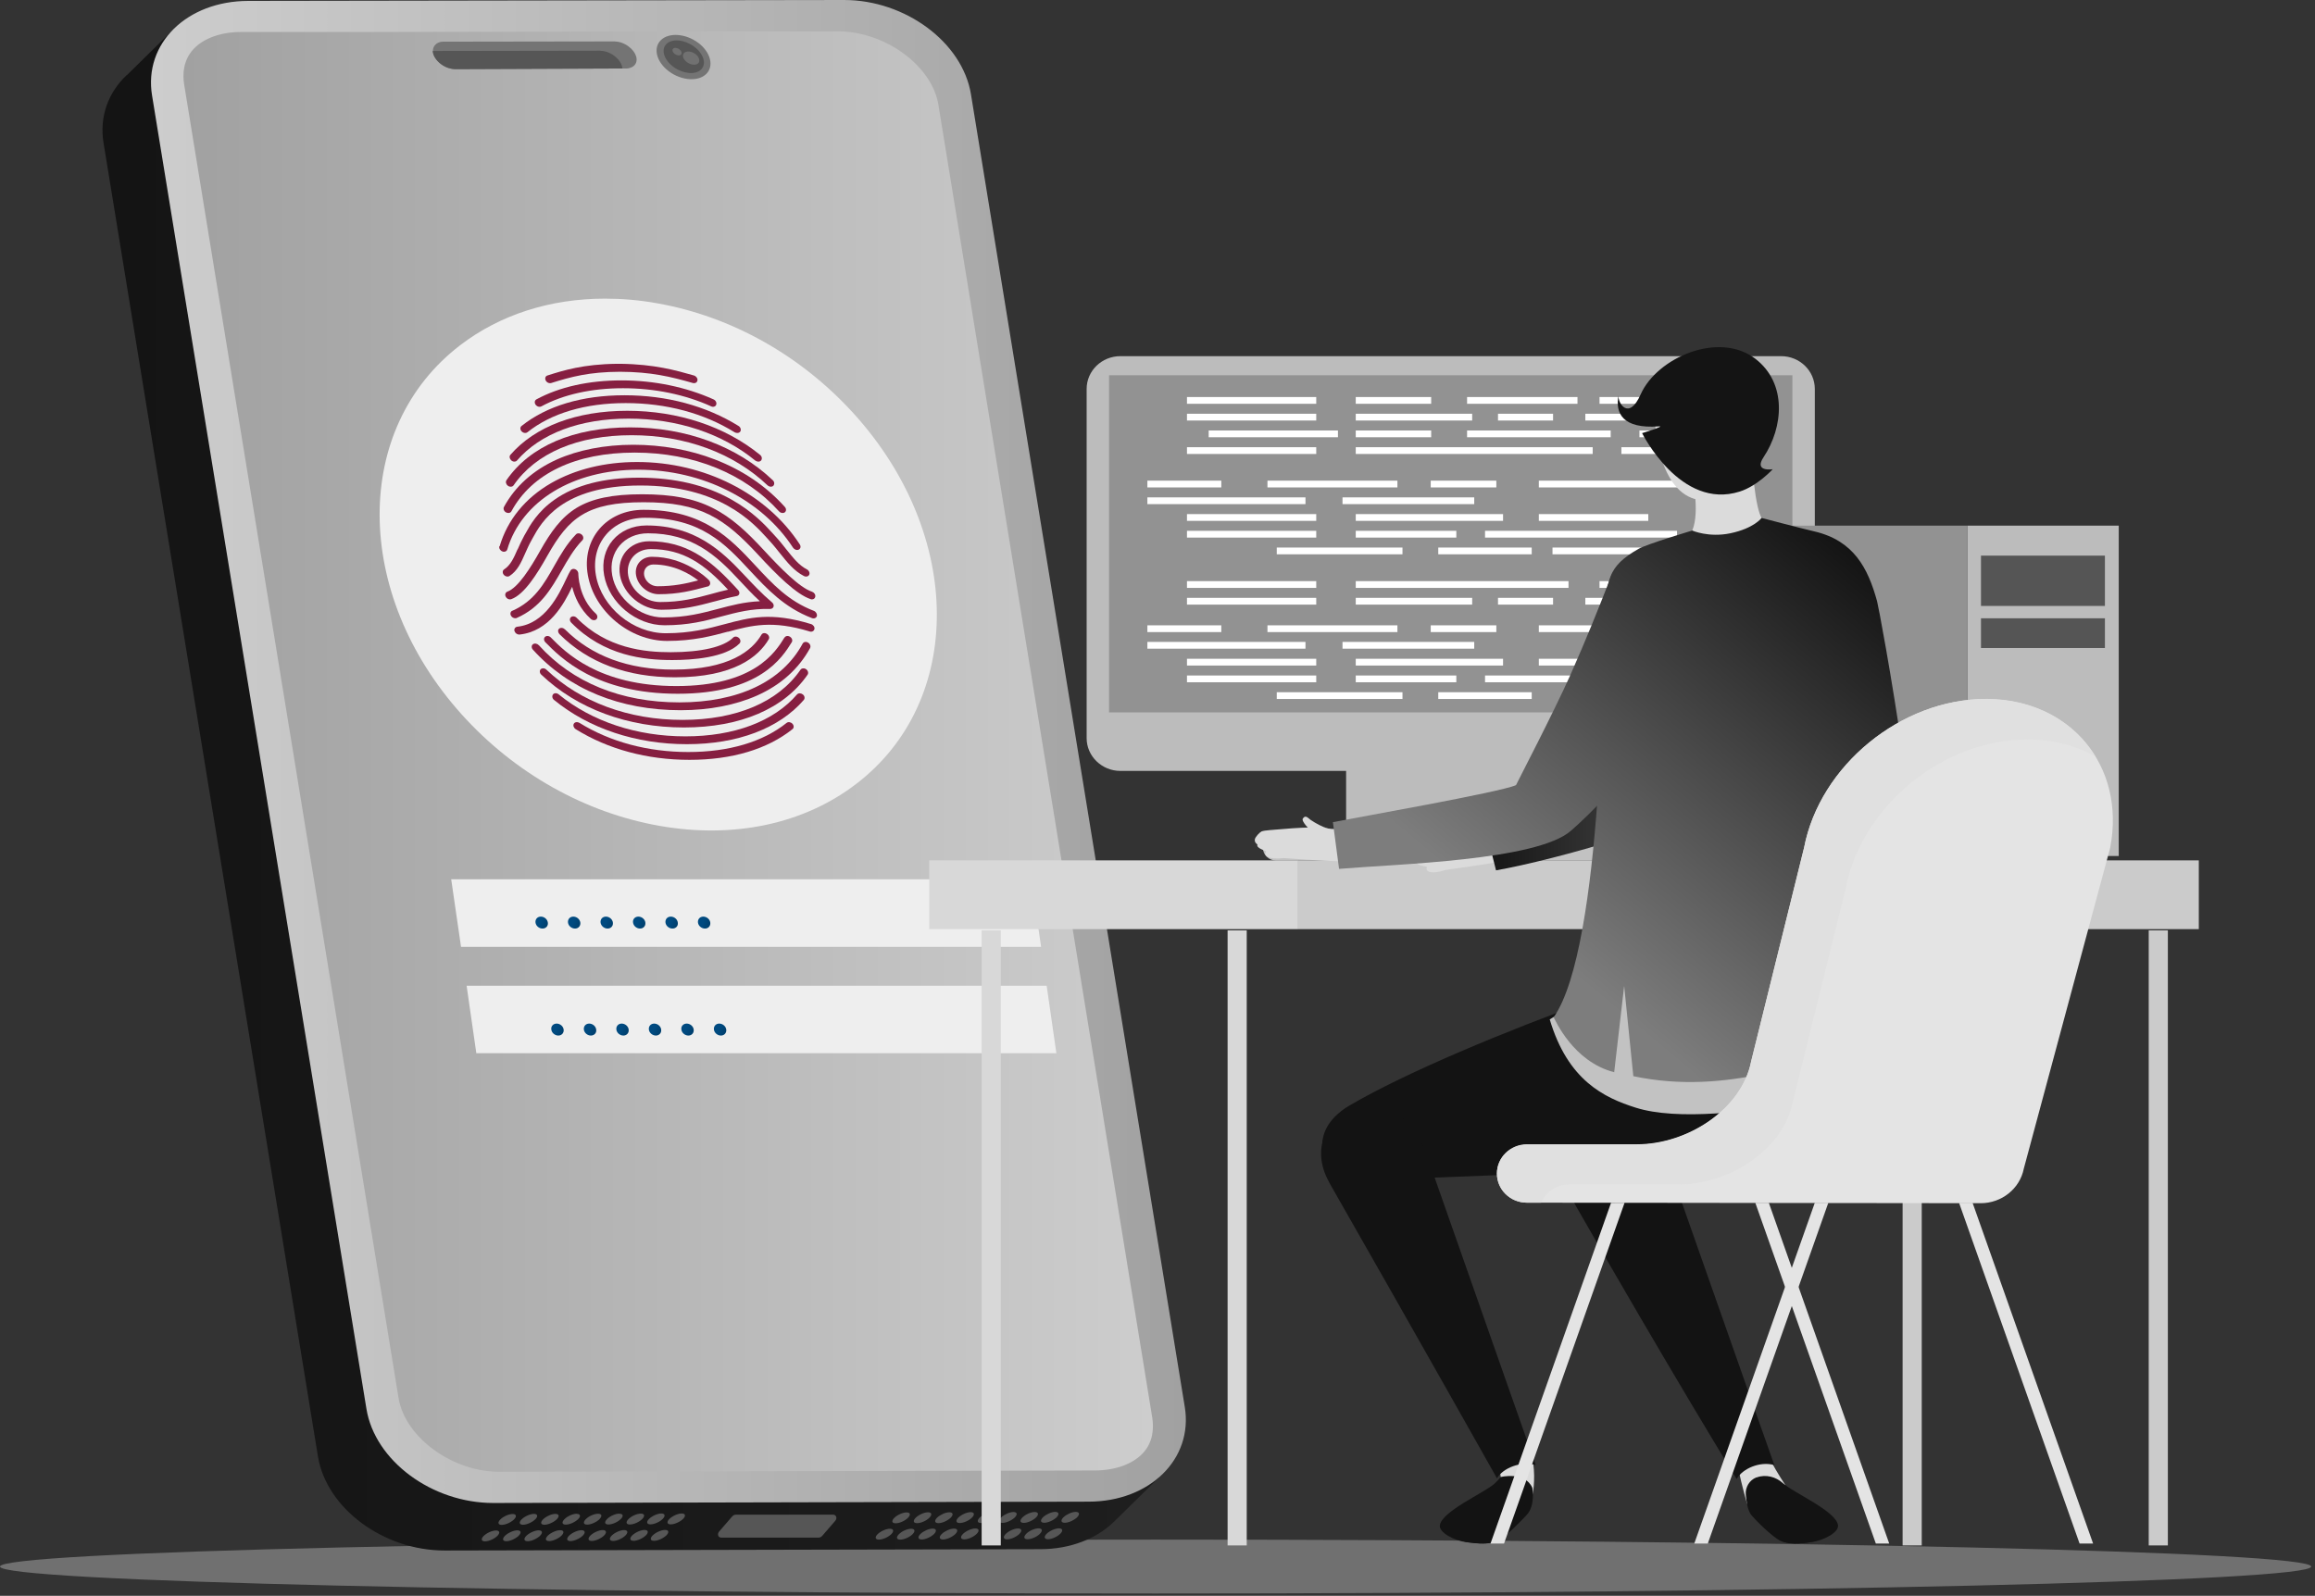 <svg width="496" height="342" viewBox="0 0 496 342" fill="none" xmlns="http://www.w3.org/2000/svg">
<rect x="0" y="0" width="496" height="342" fill="#333333" stroke="none"/>
<g clip-path="url(#clip0_7_545)">
<path opacity="0.3" d="M247.591 341.507C384.331 341.507 495.181 338.922 495.181 335.733C495.181 332.544 384.331 329.958 247.591 329.958C110.85 329.958 0 332.544 0 335.733C0 338.922 110.85 341.507 247.591 341.507Z" fill="white"/>
<path d="M27.163 16.128L36.853 6.599L44.787 10.41L170.5 10.211C183.616 10.211 195.853 19.285 197.669 30.407L243.486 311.753C243.515 311.981 243.515 312.208 243.545 312.436L244.306 312.038L248.317 316.646L238.773 326.032C235.054 329.702 229.433 332.006 222.875 332.006L95.289 332.29C82.144 332.319 69.936 323.245 68.12 312.123L22.186 30.634C21.249 24.945 23.24 19.797 27.134 16.099L27.163 16.128Z" fill="url(#paint0_linear_7_545)"/>
<path d="M109.838 324.469C110.628 324.469 110.775 324.981 110.131 325.635C109.487 326.261 108.316 326.801 107.496 326.801C106.705 326.801 106.559 326.289 107.203 325.635C107.847 324.981 109.018 324.469 109.838 324.469Z" fill="#565656"/>
<path d="M114.397 324.441C115.188 324.441 115.334 324.953 114.69 325.607C114.046 326.233 112.875 326.773 112.055 326.773C111.265 326.773 111.118 326.261 111.763 325.607C112.407 324.981 113.578 324.441 114.397 324.441Z" fill="#565656"/>
<path d="M118.995 324.441C119.786 324.441 119.932 324.953 119.288 325.607C118.644 326.233 117.473 326.773 116.653 326.773C115.834 326.773 115.716 326.261 116.361 325.607C117.005 324.981 118.176 324.441 118.995 324.441Z" fill="#565656"/>
<path d="M123.569 324.44C124.36 324.44 124.506 324.952 123.862 325.578C123.218 326.203 122.047 326.744 121.227 326.744C120.408 326.744 120.29 326.232 120.934 325.578C121.579 324.923 122.75 324.411 123.569 324.411V324.44Z" fill="#565656"/>
<path d="M128.142 324.411C128.961 324.411 129.079 324.923 128.435 325.578C127.79 326.232 126.619 326.744 125.8 326.744C125.009 326.744 124.863 326.232 125.507 325.578C126.151 324.923 127.322 324.411 128.142 324.411Z" fill="#565656"/>
<path d="M132.707 324.412C133.526 324.412 133.643 324.924 132.999 325.55C132.355 326.204 131.184 326.716 130.364 326.716C129.545 326.716 129.428 326.204 130.072 325.55C130.716 324.896 131.887 324.384 132.707 324.384V324.412Z" fill="#565656"/>
<path d="M137.296 324.384C138.115 324.384 138.232 324.896 137.588 325.55C136.944 326.204 135.773 326.716 134.953 326.716C134.134 326.716 134.016 326.204 134.661 325.55C135.305 324.896 136.476 324.384 137.296 324.384Z" fill="#565656"/>
<path d="M106.269 327.997C107.06 327.997 107.206 328.509 106.562 329.163C105.918 329.789 104.747 330.329 103.927 330.329C103.107 330.329 102.99 329.817 103.635 329.163C104.279 328.537 105.45 327.997 106.269 327.997Z" fill="#565656"/>
<path d="M110.829 327.969C111.649 327.969 111.766 328.481 111.122 329.135C110.478 329.761 109.307 330.301 108.487 330.301C107.667 330.301 107.55 329.789 108.194 329.135C108.838 328.509 110.009 327.969 110.829 327.969Z" fill="#565656"/>
<path d="M115.407 327.969C116.227 327.969 116.344 328.481 115.7 329.135C115.055 329.761 113.885 330.301 113.065 330.301C112.245 330.301 112.128 329.789 112.772 329.135C113.416 328.509 114.587 327.969 115.407 327.969Z" fill="#565656"/>
<path d="M120.007 327.939C120.826 327.939 120.943 328.451 120.299 329.105C119.655 329.731 118.484 330.271 117.664 330.271C116.845 330.271 116.727 329.759 117.372 329.105C118.016 328.479 119.187 327.939 120.007 327.939Z" fill="#565656"/>
<path d="M124.573 327.939C125.364 327.939 125.51 328.451 124.866 329.105C124.222 329.731 123.051 330.271 122.231 330.271C121.411 330.271 121.294 329.759 121.938 329.105C122.582 328.479 123.753 327.939 124.573 327.939Z" fill="#565656"/>
<path d="M129.135 327.912C129.925 327.912 130.071 328.424 129.427 329.078C128.783 329.704 127.612 330.244 126.792 330.244C126.002 330.244 125.856 329.732 126.5 329.078C127.144 328.452 128.315 327.912 129.135 327.912Z" fill="#565656"/>
<path d="M133.708 327.912C134.528 327.912 134.645 328.424 134.001 329.078C133.357 329.704 132.186 330.244 131.366 330.244C130.576 330.244 130.429 329.732 131.074 329.078C131.718 328.452 132.889 327.912 133.708 327.912Z" fill="#565656"/>
<path d="M141.696 324.356C142.486 324.356 142.632 324.868 141.988 325.522C141.344 326.176 140.173 326.688 139.353 326.688C138.563 326.688 138.416 326.176 139.061 325.522C139.705 324.896 140.876 324.356 141.696 324.356Z" fill="#565656"/>
<path d="M138.092 327.884C138.882 327.884 139.029 328.396 138.385 329.05C137.741 329.676 136.57 330.216 135.75 330.216C134.959 330.216 134.813 329.704 135.457 329.05C136.101 328.424 137.272 327.884 138.092 327.884Z" fill="#565656"/>
<path d="M146.062 324.356C146.853 324.356 146.999 324.868 146.355 325.522C145.711 326.148 144.54 326.688 143.72 326.688C142.901 326.688 142.784 326.176 143.428 325.522C144.072 324.896 145.243 324.356 146.062 324.356Z" fill="#565656"/>
<path d="M142.481 327.884C143.301 327.884 143.418 328.396 142.774 329.05C142.13 329.676 140.959 330.216 140.139 330.216C139.319 330.216 139.202 329.704 139.846 329.05C140.49 328.424 141.661 327.884 142.481 327.884Z" fill="#565656"/>
<path d="M194.237 324.127C195.056 324.127 195.173 324.639 194.529 325.293C193.885 325.947 192.714 326.459 191.895 326.459C191.075 326.459 190.958 325.947 191.602 325.293C192.246 324.667 193.417 324.127 194.237 324.127Z" fill="#565656"/>
<path d="M198.833 324.099C199.623 324.099 199.769 324.611 199.125 325.265C198.481 325.92 197.31 326.432 196.491 326.432C195.671 326.432 195.554 325.92 196.198 325.265C196.842 324.64 198.013 324.099 198.833 324.099Z" fill="#565656"/>
<path d="M203.401 324.099C204.192 324.099 204.338 324.611 203.694 325.265C203.05 325.891 201.879 326.432 201.059 326.432C200.269 326.432 200.122 325.92 200.766 325.265C201.41 324.64 202.582 324.099 203.401 324.099Z" fill="#565656"/>
<path d="M207.964 324.07C208.755 324.07 208.901 324.582 208.257 325.236C207.613 325.89 206.442 326.402 205.622 326.402C204.832 326.402 204.685 325.89 205.329 325.236C205.973 324.61 207.145 324.07 207.964 324.07Z" fill="#565656"/>
<path d="M212.54 324.07C213.36 324.07 213.477 324.582 212.833 325.236C212.189 325.862 211.018 326.402 210.198 326.402C209.379 326.402 209.261 325.89 209.905 325.236C210.55 324.582 211.721 324.07 212.54 324.07Z" fill="#565656"/>
<path d="M217.133 324.042C217.923 324.042 218.069 324.554 217.425 325.208C216.781 325.834 215.61 326.375 214.791 326.375C213.971 326.375 213.854 325.863 214.498 325.208C215.142 324.583 216.313 324.042 217.133 324.042Z" fill="#565656"/>
<path d="M221.692 324.042C222.483 324.042 222.629 324.554 221.985 325.208C221.341 325.834 220.17 326.375 219.35 326.375C218.53 326.375 218.413 325.863 219.057 325.208C219.701 324.554 220.872 324.042 221.692 324.042Z" fill="#565656"/>
<path d="M190.663 327.627C191.454 327.627 191.6 328.139 190.956 328.793C190.312 329.419 189.141 329.959 188.321 329.959C187.531 329.959 187.384 329.447 188.028 328.793C188.672 328.167 189.843 327.627 190.663 327.627Z" fill="#565656"/>
<path d="M195.232 327.627C196.022 327.627 196.169 328.139 195.525 328.793C194.88 329.447 193.709 329.959 192.89 329.959C192.07 329.959 191.953 329.447 192.597 328.793C193.241 328.139 194.412 327.627 195.232 327.627Z" fill="#565656"/>
<path d="M199.826 327.597C200.616 327.597 200.763 328.109 200.119 328.763C199.475 329.389 198.304 329.93 197.484 329.93C196.693 329.93 196.547 329.418 197.191 328.763C197.835 328.138 199.006 327.597 199.826 327.597Z" fill="#565656"/>
<path d="M204.395 327.597C205.214 327.597 205.331 328.109 204.687 328.763C204.043 329.389 202.872 329.93 202.052 329.93C201.233 329.93 201.116 329.418 201.76 328.763C202.404 328.138 203.575 327.597 204.395 327.597Z" fill="#565656"/>
<path d="M208.958 327.57C209.777 327.57 209.895 328.082 209.251 328.736C208.607 329.362 207.435 329.902 206.616 329.902C205.796 329.902 205.679 329.39 206.323 328.736C206.967 328.11 208.138 327.57 208.958 327.57Z" fill="#565656"/>
<path d="M213.532 327.57C214.351 327.57 214.469 328.082 213.825 328.736C213.181 329.362 212.009 329.902 211.19 329.902C210.37 329.902 210.253 329.39 210.897 328.736C211.541 328.11 212.712 327.57 213.532 327.57Z" fill="#565656"/>
<path d="M218.119 327.57C218.909 327.57 219.056 328.082 218.412 328.736C217.768 329.362 216.596 329.902 215.777 329.902C214.986 329.902 214.84 329.39 215.484 328.736C216.128 328.11 217.299 327.57 218.119 327.57Z" fill="#565656"/>
<path d="M226.085 324.014C226.875 324.014 227.022 324.526 226.378 325.18C225.733 325.806 224.562 326.347 223.743 326.347C222.923 326.347 222.806 325.835 223.45 325.18C224.094 324.555 225.265 324.014 226.085 324.014Z" fill="#565656"/>
<path d="M222.514 327.542C223.334 327.542 223.451 328.054 222.807 328.708C222.163 329.362 220.992 329.874 220.172 329.874C219.352 329.874 219.235 329.362 219.879 328.708C220.523 328.054 221.694 327.542 222.514 327.542Z" fill="#565656"/>
<path d="M230.476 324.014C231.296 324.014 231.413 324.526 230.769 325.18C230.125 325.806 228.954 326.347 228.134 326.347C227.314 326.347 227.197 325.835 227.841 325.18C228.485 324.555 229.656 324.014 230.476 324.014Z" fill="#565656"/>
<path d="M226.878 327.542C227.697 327.542 227.814 328.054 227.17 328.708C226.526 329.334 225.355 329.874 224.535 329.874C223.745 329.874 223.599 329.362 224.243 328.708C224.887 328.082 226.058 327.542 226.878 327.542Z" fill="#565656"/>
<path d="M53.129 0.199L180.862 0C193.978 0 206.216 9.074 208.031 20.196L253.848 301.542C255.663 312.664 246.383 321.795 233.267 321.823L105.681 322.108C92.535 322.108 80.327 313.062 78.512 301.94L32.577 20.452C30.762 9.33 40.014 0.228 53.159 0.199H53.129Z" fill="url(#paint1_linear_7_545)"/>
<path d="M51.696 6.855H79.919L158.818 6.713H179.429C189.617 6.684 199.718 14.08 201.064 22.5L246.882 303.846C247.204 305.951 247.145 309.023 244.832 311.469C242.666 313.773 238.977 315.11 234.644 315.139L106.999 315.423C96.87 315.423 86.769 308.027 85.393 299.608L39.459 18.119C39.107 16.014 39.195 12.942 41.479 10.496C43.645 8.192 47.334 6.855 51.667 6.855H51.696Z" fill="url(#paint2_linear_7_545)"/>
<path d="M149.57 9.159C152.263 11.15 153.024 14.165 151.326 15.843C149.599 17.55 146.027 17.294 143.334 15.303C140.64 13.312 139.879 10.296 141.577 8.618C143.304 6.912 146.876 7.168 149.57 9.159Z" fill="#747474"/>
<path d="M148.713 9.984C150.762 11.491 151.435 13.71 150.206 14.905C148.976 16.099 146.341 15.843 144.292 14.336C142.243 12.828 141.569 10.61 142.799 9.415C144.028 8.22 146.663 8.476 148.713 9.984Z" fill="#565656"/>
<path d="M94.625 8.96C94.625 8.96 94.772 8.96 94.859 8.931H94.976C94.976 8.931 95.006 8.931 95.035 8.931L131.513 8.875C131.513 8.875 131.63 8.875 131.689 8.875C132.655 8.903 133.738 9.244 134.675 9.955C136.373 11.207 136.9 13.027 135.876 14.052C135.583 14.336 135.173 14.507 134.734 14.62C134.617 14.649 134.5 14.677 134.353 14.677H133.387L97.816 14.819C97.816 14.819 97.728 14.819 97.67 14.819C96.645 14.819 95.474 14.478 94.479 13.71C93.395 12.885 92.781 11.833 92.751 10.923C92.751 10.382 92.927 9.899 93.337 9.529C93.688 9.187 94.157 9.017 94.654 8.931L94.625 8.96Z" fill="#747474"/>
<path d="M128.637 10.893C129.603 10.893 130.686 11.263 131.623 11.974C132.677 12.771 133.292 13.766 133.351 14.676L97.78 14.819C97.78 14.819 97.692 14.819 97.633 14.819C96.609 14.819 95.437 14.477 94.442 13.709C93.359 12.884 92.744 11.832 92.715 10.922L128.491 10.865C128.491 10.865 128.608 10.865 128.666 10.865L128.637 10.893Z" fill="#565656"/>
<path opacity="0.2" d="M148.977 11.548C149.797 12.174 150.089 13.056 149.592 13.568C149.094 14.051 148.011 13.937 147.191 13.34C146.342 12.714 146.079 11.832 146.576 11.349C147.074 10.865 148.157 10.951 148.977 11.576V11.548Z" fill="#DCDCDC"/>
<path opacity="0.2" d="M145.565 10.582C146.033 10.923 146.18 11.435 145.916 11.691C145.624 11.976 145.038 11.919 144.57 11.549C144.101 11.207 143.955 10.695 144.218 10.439C144.482 10.155 145.097 10.212 145.565 10.582Z" fill="#DCDCDC"/>
<path d="M156.857 325.01C157.062 324.754 157.384 324.611 157.677 324.611H178.493C179.166 324.611 179.429 325.351 178.961 325.92L176.18 329.134C175.975 329.39 175.653 329.532 175.36 329.532H154.545C153.871 329.532 153.608 328.793 154.076 328.224L156.857 325.01Z" fill="#565656"/>
<path d="M98.632 73.956C107.181 67.413 117.955 64 129.636 64C133.266 64 137.014 64.313 140.79 64.995C156.746 67.811 171.765 76.26 183.095 88.832C206.457 114.774 206.633 150.301 183.417 168.022C172.204 176.612 157.214 179.798 141.259 176.982C125.332 174.166 110.284 165.718 98.954 153.146C75.592 127.204 75.445 91.677 98.632 73.956Z" fill="#EEEEEE"/>
<path d="M107.045 117.106C108.714 111.417 112.549 106.724 118.082 103.538C123.235 100.58 129.588 99.015 136.468 99.015C136.468 99.015 136.497 99.015 136.526 99.015C150.959 99.015 164.31 105.814 171.365 116.68C171.629 117.106 171.541 117.59 171.131 117.789C170.721 117.988 170.194 117.789 169.901 117.362C163.226 107.094 150.55 100.694 136.79 100.665H136.731C122.766 100.665 111.759 107.378 108.685 117.76C108.597 118.073 108.304 118.244 107.982 118.244C107.865 118.244 107.718 118.244 107.601 118.159C107.133 117.96 106.869 117.476 106.986 117.049L107.045 117.106Z" fill="#861F41"/>
<path d="M167.676 109.939C167.413 109.939 167.12 109.825 166.915 109.597C159.596 101.491 148.588 96.996 135.97 96.996C123.352 96.996 113.954 101.462 109.562 109.597C109.445 109.825 109.182 109.939 108.918 109.939C108.743 109.939 108.567 109.882 108.391 109.796C107.952 109.54 107.776 109 107.981 108.63C110.411 104.193 114.217 100.78 119.311 98.475C123.908 96.427 129.558 95.318 135.677 95.318C141.796 95.318 147.856 96.399 153.184 98.475C159.098 100.751 164.134 104.164 168.145 108.63C168.496 109 168.496 109.54 168.145 109.796C168.027 109.91 167.852 109.939 167.676 109.939Z" fill="#861F41"/>
<path d="M165.16 104.307C164.925 104.307 164.662 104.193 164.457 104.022C157.196 97.11 146.833 93.27 135.327 93.27C123.792 93.27 114.804 97.082 110.032 104.022C109.886 104.221 109.681 104.307 109.417 104.307C109.212 104.307 109.008 104.25 108.832 104.108C108.422 103.823 108.275 103.283 108.51 102.913C113.545 95.603 122.943 91.592 135.005 91.592C147.038 91.592 157.899 95.631 165.57 102.913C165.95 103.254 165.979 103.795 165.687 104.108C165.54 104.25 165.365 104.307 165.16 104.307Z" fill="#861F41"/>
<path d="M162.461 98.931C162.256 98.931 162.021 98.846 161.816 98.703C154.732 92.901 145.1 89.715 134.677 89.715C124.255 89.715 115.765 92.901 110.758 98.703C110.612 98.874 110.407 98.931 110.202 98.931C109.997 98.931 109.734 98.846 109.558 98.675C109.178 98.334 109.06 97.822 109.353 97.48C114.623 91.393 123.523 88.037 134.384 88.037C145.275 88.037 155.376 91.393 162.841 97.48C163.251 97.793 163.339 98.334 163.075 98.675C162.929 98.846 162.724 98.931 162.519 98.931H162.461Z" fill="#861F41"/>
<path d="M157.928 92.787C157.753 92.787 157.577 92.73 157.401 92.645C150.814 88.549 142.734 86.387 134.068 86.387C125.402 86.387 118.113 88.549 112.989 92.645C112.843 92.758 112.696 92.787 112.521 92.787C112.257 92.787 111.965 92.673 111.76 92.446C111.408 92.076 111.408 91.535 111.76 91.279C117.146 86.984 124.758 84.709 133.805 84.709C142.851 84.709 151.283 86.984 158.221 91.279C158.66 91.535 158.836 92.076 158.631 92.446C158.514 92.673 158.25 92.787 157.987 92.787H157.928Z" fill="#861F41"/>
<path d="M115.443 138.27C122.674 146.291 133.097 150.53 145.569 150.53C158.187 150.53 167.584 146.064 171.976 137.929C172.181 137.559 172.708 137.445 173.147 137.73C173.586 137.986 173.762 138.526 173.557 138.896C171.127 143.333 167.321 146.775 162.227 149.051C157.63 151.099 151.98 152.208 145.861 152.208C132.804 152.208 121.855 147.714 114.184 139.237C113.833 138.867 113.833 138.327 114.184 138.071C114.535 137.815 115.092 137.9 115.414 138.27H115.443Z" fill="#861F41"/>
<path d="M117.087 143.532C124.347 150.444 134.682 154.284 146.217 154.284C157.752 154.284 166.739 150.473 171.512 143.532C171.746 143.191 172.302 143.134 172.712 143.418C173.122 143.703 173.268 144.243 173.034 144.585C167.998 151.895 158.601 155.906 146.539 155.906C134.477 155.906 123.645 151.895 115.974 144.585C115.594 144.243 115.564 143.703 115.857 143.418C116.179 143.134 116.706 143.162 117.087 143.532Z" fill="#861F41"/>
<path d="M119.716 148.822C126.801 154.625 136.433 157.811 146.856 157.811C157.278 157.811 165.768 154.625 170.775 148.822C171.067 148.509 171.594 148.509 172.004 148.822C172.414 149.135 172.502 149.675 172.209 150.017C166.939 156.104 158.039 159.489 147.178 159.489C136.287 159.489 126.187 156.132 118.721 150.017C118.311 149.704 118.223 149.163 118.487 148.822C118.75 148.481 119.307 148.481 119.716 148.822Z" fill="#861F41"/>
<path d="M124.142 154.909C130.729 159.005 138.809 161.167 147.475 161.167C156.141 161.167 163.46 159.005 168.554 154.909C168.905 154.653 169.432 154.738 169.784 155.108C170.135 155.478 170.135 156.018 169.784 156.274C164.397 160.57 156.785 162.845 147.738 162.845C138.692 162.845 130.26 160.57 123.351 156.274C122.912 155.99 122.736 155.478 122.941 155.108C123.146 154.738 123.673 154.653 124.112 154.909H124.142Z" fill="#861F41"/>
<path d="M152.81 87.183C152.81 87.183 152.546 87.183 152.4 87.097C146.75 84.537 140.221 83.2 133.487 83.2C126.754 83.2 120.694 84.537 115.98 87.097C115.863 87.154 115.746 87.183 115.6 87.183C115.278 87.183 114.955 87.012 114.75 86.727C114.458 86.301 114.545 85.817 114.926 85.59C119.874 82.916 126.168 81.522 133.165 81.522C140.162 81.522 146.984 82.944 152.868 85.59C153.337 85.789 153.6 86.301 153.454 86.727C153.366 87.012 153.073 87.183 152.781 87.183H152.81Z" fill="#861F41"/>
<path d="M110.911 117.732C111.321 116.794 111.76 115.827 112.316 114.803C112.404 114.66 112.492 114.518 112.58 114.347C113.546 112.584 115.185 109.626 118.845 107.066C123.266 103.965 129.355 102.372 136.938 102.372C144.52 102.372 151.195 103.937 156.728 107.066C161.325 109.654 163.989 112.584 165.599 114.347C165.745 114.518 165.892 114.66 166.009 114.803C166.946 115.798 167.707 116.765 168.468 117.732C169.932 119.553 171.162 121.146 172.889 122.027C173.328 122.255 173.562 122.767 173.387 123.165C173.27 123.421 173.006 123.564 172.713 123.564C172.567 123.564 172.391 123.535 172.245 123.45C170.108 122.34 168.673 120.52 167.122 118.586C166.39 117.675 165.658 116.737 164.779 115.798C164.662 115.656 164.516 115.485 164.34 115.315C161.266 111.93 154.094 104.05 137.201 104.05C120.309 104.05 115.976 111.958 114.131 115.315C114.043 115.485 113.956 115.656 113.868 115.798C113.341 116.737 112.931 117.675 112.521 118.586C111.672 120.52 110.882 122.34 109.154 123.45C109.037 123.535 108.891 123.564 108.744 123.564C108.452 123.564 108.13 123.421 107.925 123.165C107.603 122.767 107.661 122.255 108.012 122.027C109.388 121.146 110.091 119.553 110.882 117.732H110.911Z" fill="#861F41"/>
<path d="M168.111 136.62C168.345 136.25 168.872 136.193 169.282 136.478C169.721 136.762 169.867 137.303 169.633 137.644C167.583 140.944 162.753 148.681 145.216 148.681C127.68 148.681 120.097 140.944 116.848 137.644C116.496 137.274 116.467 136.762 116.789 136.478C117.111 136.193 117.667 136.25 118.019 136.62C121.063 139.72 128.236 147.031 144.924 147.031C161.611 147.031 166.149 139.749 168.081 136.62H168.111Z" fill="#861F41"/>
<path d="M121.045 134.885C126.784 140.603 134.6 143.504 144.32 143.504C156.236 143.504 161.154 139.436 163.145 136.023C163.35 135.653 163.877 135.568 164.316 135.852C164.755 136.137 164.931 136.649 164.696 137.019C162.501 140.745 157.231 145.154 144.613 145.154C134.366 145.154 126.052 142.053 119.874 135.909C119.523 135.539 119.465 135.027 119.787 134.743C120.109 134.459 120.665 134.515 121.016 134.885H121.045Z" fill="#861F41"/>
<path d="M123.556 132.41C129.996 138.981 138.106 139.777 143.698 139.777C150.256 139.777 155.116 138.64 157.077 136.649C157.37 136.336 157.926 136.364 158.307 136.705C158.687 137.047 158.746 137.587 158.453 137.9C155.438 140.972 148.236 141.456 144.108 141.456H143.961C138.018 141.456 129.382 140.574 122.385 133.434C122.033 133.065 122.004 132.553 122.326 132.268C122.648 131.984 123.204 132.041 123.556 132.41Z" fill="#861F41"/>
<path d="M108.685 126.807C111.027 125.953 113.692 121.658 115.741 118.017C118.024 113.978 120.22 110.878 123.558 108.83C126.866 106.838 131.199 105.928 137.581 105.928C143.963 105.928 148.618 106.81 152.629 108.83C156.728 110.878 160.036 113.978 163.754 118.017C167.121 121.658 171.308 125.953 173.972 126.807C174.44 126.977 174.762 127.432 174.674 127.888C174.616 128.229 174.323 128.456 173.972 128.456C173.884 128.456 173.767 128.456 173.679 128.4C170.576 127.375 166.301 123.08 162.554 119.013C155.147 110.991 150.082 107.635 137.903 107.635C125.724 107.635 121.86 110.991 117.322 119.013C115.038 123.08 112.316 127.404 109.564 128.4C109.476 128.428 109.388 128.456 109.271 128.456C108.919 128.456 108.539 128.257 108.363 127.888C108.129 127.461 108.276 126.977 108.685 126.807Z" fill="#861F41"/>
<path d="M148.736 82.12C148.736 82.12 148.56 82.12 148.472 82.091C143.7 80.726 139.514 79.702 132.839 79.673C126.193 79.702 122.358 80.754 118.083 82.091C117.995 82.091 117.907 82.12 117.849 82.12C117.468 82.12 117.088 81.892 116.912 81.522C116.707 81.067 116.854 80.612 117.293 80.47C120.689 79.389 124.934 78.052 132.136 77.967C132.136 77.967 132.194 77.967 132.224 77.967C132.341 77.967 132.429 77.967 132.546 77.967C132.663 77.967 132.751 77.967 132.868 77.967C132.897 77.967 132.926 77.967 132.956 77.967C140.187 78.052 144.9 79.389 148.677 80.47C149.145 80.612 149.497 81.067 149.438 81.522C149.38 81.892 149.087 82.12 148.706 82.12H148.736Z" fill="#861F41"/>
<path d="M155.967 135.368C152.483 136.307 148.56 137.359 142.939 137.359C134.976 137.359 127.364 131.073 125.959 123.308C124.553 115.571 129.911 109.256 137.904 109.256C150.756 109.256 156.436 115.372 161.91 121.26C165.511 125.157 168.937 128.826 174.353 130.902C174.821 131.073 175.114 131.585 175.026 132.012C174.909 132.438 174.441 132.638 173.972 132.467C168.058 130.22 164.311 126.181 160.68 122.284C155.264 116.453 150.17 110.963 138.196 110.963C131.17 110.963 126.457 116.509 127.686 123.336C128.916 130.163 135.62 135.71 142.646 135.71C148.033 135.71 151.693 134.714 155.235 133.775C160.563 132.353 165.16 131.102 173.767 133.747C174.236 133.889 174.587 134.373 174.499 134.799C174.411 135.226 173.972 135.482 173.504 135.34C165.423 132.865 161.032 134.031 155.967 135.397V135.368Z" fill="#861F41"/>
<path d="M109.769 130.902C114.453 128.826 116.561 125.156 118.757 121.26C120.074 118.927 121.45 116.538 123.412 114.518C123.704 114.205 124.261 114.234 124.641 114.575C125.022 114.916 125.081 115.457 124.788 115.77C122.943 117.676 121.626 120.008 120.338 122.255C118.113 126.152 115.829 130.191 110.706 132.438C110.618 132.495 110.501 132.495 110.384 132.495C110.062 132.495 109.681 132.296 109.505 131.983C109.242 131.557 109.359 131.073 109.769 130.874V130.902Z" fill="#861F41"/>
<path d="M165.013 130.505C165.365 130.505 165.657 130.305 165.745 129.993C165.833 129.68 165.687 129.31 165.394 129.082C163.169 127.205 161.295 125.185 159.48 123.251C154.474 117.875 148.765 112.613 138.518 112.613C132.458 112.613 128.359 117.42 129.442 123.308C130.496 129.196 136.293 134.003 142.383 134.003C147.535 134.003 151.107 133.065 154.532 132.126C157.87 131.244 161.003 130.391 165.013 130.505ZM162.788 128.855C159.451 128.997 156.699 129.737 153.8 130.505C150.463 131.386 147.008 132.325 142.061 132.325C137.113 132.325 132.048 128.286 131.17 123.308C130.262 118.33 133.717 114.291 138.84 114.291C148.297 114.291 153.42 118.984 158.28 124.218C159.714 125.754 161.149 127.319 162.788 128.826V128.855Z" fill="#861F41"/>
<path d="M153.042 128.912C154.594 128.485 156.175 128.058 157.844 127.745C158.137 127.688 158.341 127.489 158.4 127.233C158.459 126.977 158.371 126.664 158.136 126.437C157.756 126.039 157.375 125.64 157.024 125.242C151.871 119.695 146.836 115.998 139.078 115.998C134.92 115.998 132.11 119.297 132.842 123.336C133.574 127.376 137.555 130.675 141.712 130.675C146.426 130.675 149.617 129.822 153.013 128.912H153.042ZM155.97 126.38C154.711 126.664 153.511 126.977 152.31 127.319C149.032 128.2 145.928 129.025 141.449 129.025C138.228 129.025 135.155 126.494 134.598 123.365C134.042 120.236 136.209 117.676 139.429 117.676C146.485 117.676 150.935 120.947 155.853 126.238C155.912 126.295 155.941 126.352 155.999 126.38H155.97Z" fill="#861F41"/>
<path d="M152.158 125.099C152.187 124.843 152.099 124.531 151.865 124.303C151.367 123.791 146.683 119.325 139.686 119.325C137.402 119.325 135.88 121.117 136.29 123.336C136.7 125.555 138.866 127.347 141.121 127.347C145.395 127.347 148.264 126.579 151.572 125.697H151.66C151.924 125.611 152.099 125.384 152.158 125.128V125.099ZM149.581 124.388C146.888 125.099 144.341 125.64 140.828 125.64C139.51 125.64 138.251 124.587 138.017 123.307C137.783 122.027 138.661 120.975 139.979 120.975C144.487 120.975 147.883 123.051 149.552 124.36L149.581 124.388Z" fill="#861F41"/>
<path d="M110.82 134.315C116.821 133.661 119.749 127.403 121.33 124.046C121.71 123.25 122.003 122.624 122.267 122.226C122.472 121.942 122.882 121.828 123.262 121.998C123.643 122.169 123.906 122.539 123.906 122.909C123.906 122.966 123.906 128.114 127.654 131.499C128.034 131.84 128.093 132.381 127.8 132.694C127.507 133.007 126.951 132.978 126.57 132.637C124.199 130.475 123.087 127.801 122.589 125.753C120.832 129.451 117.67 135.311 111.317 135.993C111.288 135.993 111.259 135.993 111.23 135.993C110.79 135.993 110.381 135.68 110.234 135.254C110.088 134.799 110.381 134.372 110.82 134.315Z" fill="#861F41"/>
<path d="M223.058 202.924H98.78L96.672 188.446H220.979L223.058 202.924Z" fill="#EEEEEE"/>
<path d="M226.332 225.708H102.054L99.975 211.258H224.253L226.332 225.708Z" fill="#EEEEEE"/>
<path fill-rule="evenodd" clip-rule="evenodd" d="M150.686 196.439C151.418 196.439 152.091 197.008 152.179 197.719C152.267 198.43 151.769 198.999 151.037 198.999C150.305 198.999 149.632 198.43 149.544 197.719C149.456 197.008 149.954 196.439 150.686 196.439Z" fill="#004A80"/>
<path fill-rule="evenodd" clip-rule="evenodd" d="M150.686 196.439C151.418 196.439 152.091 197.008 152.179 197.719C152.267 198.43 151.769 198.999 151.037 198.999C150.305 198.999 149.632 198.43 149.544 197.719C149.456 197.008 149.954 196.439 150.686 196.439Z" fill="url(#paint3_linear_7_545)" fill-opacity="0.15"/>
<path fill-rule="evenodd" clip-rule="evenodd" d="M143.724 196.439C144.456 196.439 145.13 197.008 145.217 197.719C145.335 198.43 144.808 198.999 144.076 198.999C143.344 198.999 142.67 198.43 142.583 197.719C142.495 197.008 142.992 196.439 143.724 196.439Z" fill="#004A80"/>
<path fill-rule="evenodd" clip-rule="evenodd" d="M143.724 196.439C144.456 196.439 145.13 197.008 145.217 197.719C145.335 198.43 144.808 198.999 144.076 198.999C143.344 198.999 142.67 198.43 142.583 197.719C142.495 197.008 142.992 196.439 143.724 196.439Z" fill="url(#paint4_linear_7_545)" fill-opacity="0.15"/>
<path fill-rule="evenodd" clip-rule="evenodd" d="M136.776 196.439C137.508 196.439 138.181 197.008 138.269 197.719C138.357 198.43 137.859 198.999 137.127 198.999C136.395 198.999 135.722 198.43 135.634 197.719C135.517 197.008 136.044 196.439 136.776 196.439Z" fill="#004A80"/>
<path fill-rule="evenodd" clip-rule="evenodd" d="M136.776 196.439C137.508 196.439 138.181 197.008 138.269 197.719C138.357 198.43 137.859 198.999 137.127 198.999C136.395 198.999 135.722 198.43 135.634 197.719C135.517 197.008 136.044 196.439 136.776 196.439Z" fill="url(#paint5_linear_7_545)" fill-opacity="0.15"/>
<path fill-rule="evenodd" clip-rule="evenodd" d="M129.819 196.439C130.551 196.439 131.224 197.008 131.312 197.719C131.4 198.43 130.902 198.999 130.17 198.999C129.438 198.999 128.765 198.43 128.677 197.719C128.589 197.008 129.087 196.439 129.819 196.439Z" fill="#004A80"/>
<path fill-rule="evenodd" clip-rule="evenodd" d="M129.819 196.439C130.551 196.439 131.224 197.008 131.312 197.719C131.4 198.43 130.902 198.999 130.17 198.999C129.438 198.999 128.765 198.43 128.677 197.719C128.589 197.008 129.087 196.439 129.819 196.439Z" fill="url(#paint6_linear_7_545)" fill-opacity="0.15"/>
<path fill-rule="evenodd" clip-rule="evenodd" d="M122.839 196.439C123.571 196.439 124.244 197.008 124.332 197.719C124.42 198.43 123.922 198.999 123.19 198.999C122.458 198.999 121.785 198.43 121.697 197.719C121.609 197.008 122.107 196.439 122.839 196.439Z" fill="#004A80"/>
<path fill-rule="evenodd" clip-rule="evenodd" d="M122.839 196.439C123.571 196.439 124.244 197.008 124.332 197.719C124.42 198.43 123.922 198.999 123.19 198.999C122.458 198.999 121.785 198.43 121.697 197.719C121.609 197.008 122.107 196.439 122.839 196.439Z" fill="url(#paint7_linear_7_545)" fill-opacity="0.15"/>
<path fill-rule="evenodd" clip-rule="evenodd" d="M115.877 196.439C116.609 196.439 117.282 197.008 117.37 197.719C117.487 198.43 116.96 198.999 116.228 198.999C115.496 198.999 114.823 198.43 114.735 197.719C114.647 197.008 115.145 196.439 115.877 196.439Z" fill="#004A80"/>
<path fill-rule="evenodd" clip-rule="evenodd" d="M115.877 196.439C116.609 196.439 117.282 197.008 117.37 197.719C117.487 198.43 116.96 198.999 116.228 198.999C115.496 198.999 114.823 198.43 114.735 197.719C114.647 197.008 115.145 196.439 115.877 196.439Z" fill="url(#paint8_linear_7_545)" fill-opacity="0.15"/>
<path fill-rule="evenodd" clip-rule="evenodd" d="M154.104 219.366C154.836 219.366 155.51 219.934 155.597 220.646C155.685 221.357 155.187 221.926 154.456 221.926C153.724 221.926 153.05 221.357 152.962 220.646C152.875 219.934 153.372 219.366 154.104 219.366Z" fill="#004A80"/>
<path fill-rule="evenodd" clip-rule="evenodd" d="M154.104 219.366C154.836 219.366 155.51 219.934 155.597 220.646C155.685 221.357 155.187 221.926 154.456 221.926C153.724 221.926 153.05 221.357 152.962 220.646C152.875 219.934 153.372 219.366 154.104 219.366Z" fill="url(#paint9_linear_7_545)" fill-opacity="0.15"/>
<path fill-rule="evenodd" clip-rule="evenodd" d="M147.13 219.366C147.862 219.366 148.536 219.934 148.623 220.646C148.711 221.357 148.214 221.926 147.482 221.926C146.75 221.926 146.077 221.357 145.989 220.646C145.872 219.934 146.398 219.366 147.13 219.366Z" fill="#004A80"/>
<path fill-rule="evenodd" clip-rule="evenodd" d="M147.13 219.366C147.862 219.366 148.536 219.934 148.623 220.646C148.711 221.357 148.214 221.926 147.482 221.926C146.75 221.926 146.077 221.357 145.989 220.646C145.872 219.934 146.398 219.366 147.13 219.366Z" fill="url(#paint10_linear_7_545)" fill-opacity="0.15"/>
<path fill-rule="evenodd" clip-rule="evenodd" d="M140.166 219.366C140.898 219.366 141.571 219.934 141.659 220.646C141.747 221.357 141.249 221.926 140.517 221.926C139.785 221.926 139.112 221.357 139.024 220.646C138.936 219.934 139.434 219.366 140.166 219.366Z" fill="#004A80"/>
<path fill-rule="evenodd" clip-rule="evenodd" d="M140.166 219.366C140.898 219.366 141.571 219.934 141.659 220.646C141.747 221.357 141.249 221.926 140.517 221.926C139.785 221.926 139.112 221.357 139.024 220.646C138.936 219.934 139.434 219.366 140.166 219.366Z" fill="url(#paint11_linear_7_545)" fill-opacity="0.15"/>
<path fill-rule="evenodd" clip-rule="evenodd" d="M133.2 219.366C133.932 219.366 134.606 219.934 134.693 220.646C134.781 221.357 134.284 221.926 133.552 221.926C132.82 221.926 132.146 221.357 132.059 220.646C131.971 219.934 132.468 219.366 133.2 219.366Z" fill="#004A80"/>
<path fill-rule="evenodd" clip-rule="evenodd" d="M133.2 219.366C133.932 219.366 134.606 219.934 134.693 220.646C134.781 221.357 134.284 221.926 133.552 221.926C132.82 221.926 132.146 221.357 132.059 220.646C131.971 219.934 132.468 219.366 133.2 219.366Z" fill="url(#paint12_linear_7_545)" fill-opacity="0.15"/>
<path fill-rule="evenodd" clip-rule="evenodd" d="M126.239 219.366C126.971 219.366 127.644 219.934 127.732 220.646C127.849 221.357 127.322 221.926 126.59 221.926C125.858 221.926 125.185 221.357 125.097 220.646C125.009 219.934 125.507 219.366 126.239 219.366Z" fill="#004A80"/>
<path fill-rule="evenodd" clip-rule="evenodd" d="M126.239 219.366C126.971 219.366 127.644 219.934 127.732 220.646C127.849 221.357 127.322 221.926 126.59 221.926C125.858 221.926 125.185 221.357 125.097 220.646C125.009 219.934 125.507 219.366 126.239 219.366Z" fill="url(#paint13_linear_7_545)" fill-opacity="0.15"/>
<path fill-rule="evenodd" clip-rule="evenodd" d="M119.265 219.366C119.997 219.366 120.67 219.934 120.758 220.646C120.846 221.357 120.348 221.926 119.616 221.926C118.884 221.926 118.211 221.357 118.123 220.646C118.006 219.934 118.533 219.366 119.265 219.366Z" fill="#004A80"/>
<path fill-rule="evenodd" clip-rule="evenodd" d="M119.265 219.366C119.997 219.366 120.67 219.934 120.758 220.646C120.846 221.357 120.348 221.926 119.616 221.926C118.884 221.926 118.211 221.357 118.123 220.646C118.006 219.934 118.533 219.366 119.265 219.366Z" fill="url(#paint14_linear_7_545)" fill-opacity="0.15"/>
<path d="M332.413 162.202H288.411V181.743H332.413V162.202Z" fill="#BCBCBC"/>
<path d="M240.05 76.328H381.601C385.612 76.328 388.832 79.485 388.832 83.353V158.191C388.832 162.06 385.583 165.217 381.601 165.217H240.05C236.068 165.217 232.818 162.06 232.818 158.191V83.353C232.818 79.457 236.068 76.328 240.05 76.328Z" fill="#BCBCBC"/>
<path d="M384.031 80.423H237.62V152.673H384.031V80.423Z" fill="#929292"/>
<path fill-rule="evenodd" clip-rule="evenodd" d="M344.828 178.956H273.394C271.842 178.956 270.583 180.18 270.583 181.687C270.583 183.195 271.842 184.418 273.394 184.418H344.828C346.38 184.418 347.639 183.195 347.639 181.687C347.639 180.18 346.38 178.956 344.828 178.956Z" fill="#C2C2C2"/>
<path d="M282.011 85.089H254.316V86.539H282.011V85.089Z" fill="white"/>
<path d="M282.011 88.672H254.316V90.123H282.011V88.672Z" fill="white"/>
<path d="M306.637 85.089H290.476V86.539H306.637V85.089Z" fill="white"/>
<path d="M315.42 88.672H290.476V90.123H315.42V88.672Z" fill="white"/>
<path d="M337.984 85.089H314.328V86.539H337.984V85.089Z" fill="white"/>
<path d="M355.149 85.089H342.707V86.539H355.149V85.089Z" fill="white"/>
<path d="M375.849 85.089H360.479V86.539H375.849V85.089Z" fill="white"/>
<path d="M367.392 88.672H339.667V90.123H367.392V88.672Z" fill="white"/>
<path d="M286.662 92.257H258.967V93.707H286.662V92.257Z" fill="white"/>
<path d="M282.011 95.84H254.316V97.291H282.011V95.84Z" fill="white"/>
<path d="M306.637 92.257H290.476V93.707H306.637V92.257Z" fill="white"/>
<path d="M341.241 95.84H290.476V97.291H341.241V95.84Z" fill="white"/>
<path d="M345.098 92.257H314.328V93.707H345.098V92.257Z" fill="white"/>
<path d="M367.393 92.257H351.261V93.707H367.393V92.257Z" fill="white"/>
<path d="M375.851 95.84H347.394V97.291H375.851V95.84Z" fill="white"/>
<path d="M332.752 88.672H320.953V90.123H332.752V88.672Z" fill="white"/>
<path d="M261.669 103.008H245.831V104.459H261.669V103.008Z" fill="white"/>
<path d="M279.703 106.593H245.831V108.043H279.703V106.593Z" fill="white"/>
<path d="M282.011 110.176H254.316V111.627H282.011V110.176Z" fill="white"/>
<path d="M282.011 113.761H254.316V115.212H282.011V113.761Z" fill="white"/>
<path d="M300.488 117.345H273.553V118.795H300.488V117.345Z" fill="white"/>
<path d="M299.403 103.008H271.561V104.459H299.403V103.008Z" fill="white"/>
<path d="M320.595 103.008H306.542V104.459H320.595V103.008Z" fill="white"/>
<path d="M374.437 103.008H329.702V104.459H374.437V103.008Z" fill="white"/>
<path d="M315.861 106.593H287.638V108.043H315.861V106.593Z" fill="white"/>
<path d="M322.036 110.176H290.476V111.627H322.036V110.176Z" fill="white"/>
<path d="M312.024 113.761H290.476V115.212H312.024V113.761Z" fill="white"/>
<path d="M353.153 110.176H329.702V111.627H353.153V110.176Z" fill="white"/>
<path d="M359.311 113.761H318.177V115.212H359.311V113.761Z" fill="white"/>
<path d="M374.963 113.761H364.511V115.212H374.963V113.761Z" fill="white"/>
<path d="M328.179 117.345H308.154V118.795H328.179V117.345Z" fill="white"/>
<path d="M369.901 117.345H332.632V118.795H369.901V117.345Z" fill="white"/>
<path d="M282.011 124.542H254.316V125.992H282.011V124.542Z" fill="white"/>
<path d="M282.011 128.125H254.316V129.576H282.011V128.125Z" fill="white"/>
<path d="M336.06 124.542H290.476V125.992H336.06V124.542Z" fill="white"/>
<path d="M315.42 128.125H290.476V129.576H315.42V128.125Z" fill="white"/>
<path d="M355.149 124.542H342.707V125.992H355.149V124.542Z" fill="white"/>
<path d="M375.849 124.542H360.479V125.992H375.849V124.542Z" fill="white"/>
<path d="M367.392 128.125H339.667V129.576H367.392V128.125Z" fill="white"/>
<path d="M332.752 128.125H320.953V129.576H332.752V128.125Z" fill="white"/>
<path d="M261.669 134.014H245.831V135.465H261.669V134.014Z" fill="white"/>
<path d="M279.703 137.57H245.831V139.02H279.703V137.57Z" fill="white"/>
<path d="M282.011 141.183H254.316V142.633H282.011V141.183Z" fill="white"/>
<path d="M282.011 144.766H254.316V146.216H282.011V144.766Z" fill="white"/>
<path d="M300.488 148.351H273.553V149.801H300.488V148.351Z" fill="white"/>
<path d="M299.403 134.014H271.561V135.465H299.403V134.014Z" fill="white"/>
<path d="M320.595 134.014H306.542V135.465H320.595V134.014Z" fill="white"/>
<path d="M356.197 134.014H329.702V135.465H356.197V134.014Z" fill="white"/>
<path d="M315.861 137.57H287.638V139.02H315.861V137.57Z" fill="white"/>
<path d="M322.036 141.183H290.476V142.633H322.036V141.183Z" fill="white"/>
<path d="M312.024 144.766H290.476V146.216H312.024V144.766Z" fill="white"/>
<path d="M353.153 141.183H329.702V142.633H353.153V141.183Z" fill="white"/>
<path d="M373.569 141.183H359.311V142.633H373.569V141.183Z" fill="white"/>
<path d="M359.311 144.766H318.177V146.216H359.311V144.766Z" fill="white"/>
<path d="M374.963 144.766H364.511V146.216H374.963V144.766Z" fill="white"/>
<path d="M328.179 148.351H308.154V149.801H328.179V148.351Z" fill="white"/>
<path d="M214.423 199.389H210.324V331.202H214.423V199.389Z" fill="#D8D8D8"/>
<path d="M267.118 199.389H263.02V331.202H267.118V199.389Z" fill="#D8D8D8"/>
<path d="M411.742 199.389H407.643V331.202H411.742V199.389Z" fill="#CBCBCB"/>
<path d="M464.474 199.389H460.375V331.202H464.474V199.389Z" fill="#CBCBCB"/>
<path d="M278.141 184.388H199.095V199.123H278.141V184.388Z" fill="#D8D8D8"/>
<path d="M471.104 184.388H278.143V199.123H471.104V184.388Z" fill="#CBCBCB"/>
<path d="M453.954 112.651H421.487V183.45H453.954V112.651Z" fill="#BCBCBC"/>
<path d="M450.989 119.079H424.435V129.859H450.989V119.079Z" fill="#555555"/>
<path d="M450.989 132.506H424.435V138.877H450.989V132.506Z" fill="#555555"/>
<path d="M421.481 112.651H371.681V183.45H421.481V112.651Z" fill="#929292"/>
<path d="M437.695 159.158C434.123 159.158 431.196 161.974 431.196 165.473C431.196 168.972 434.094 171.788 437.695 171.788C441.296 171.788 444.194 168.972 444.194 165.473C444.194 161.974 441.296 159.158 437.695 159.158Z" fill="#C2C2C2"/>
<path d="M311.813 177.278C311.55 177.876 313.921 179.554 314.594 179.611C316.234 179.298 316.029 178.359 317.61 178.274C316.234 178.16 314.799 177.733 313.511 177.221C312.809 176.88 312.164 176.34 311.813 177.278Z" fill="#DBDBDB"/>
<path d="M313.916 178.814C311.984 179.184 307.739 180.464 307.446 180.549C306.597 180.862 304.372 181.374 303.816 181.801C303.464 182.057 302.791 183.195 302.791 183.735C302.791 184.446 303.582 184.702 303.582 184.702C303.406 185.613 305.836 185.613 305.719 185.84C305.338 186.722 306.451 187.518 309.73 186.437C309.934 186.381 318.571 185.243 321.294 184.674C321.06 183.024 318.893 178.188 318.805 178.188C317.224 178.274 315.555 178.501 313.916 178.843V178.814Z" fill="#DBDBDB"/>
<path d="M364.564 159.643C363.979 159.643 363.423 159.728 362.983 159.87C354.991 162.43 327.061 176.823 318.308 178.189C319.362 180.806 320.035 183.053 320.211 184.845C334.585 182.313 369.629 172.101 370.273 166.469C370.829 161.292 367.229 159.671 364.564 159.643Z" fill="#DBDBDB"/>
<path d="M382.334 119.706C377.621 125.708 368.047 148.293 361.343 158.22C353.116 170.423 364.827 171.646 368.545 168.717C378.323 161.036 401.452 135.436 397.88 130.089C396.328 127.785 383.212 118.569 382.334 119.678V119.706Z" fill="#DBDBDB"/>
<path d="M380.9 115.382C377.797 122.494 374.84 129.064 371.005 136.716C367.14 144.424 363.159 152.417 359.88 157.31C359.324 158.135 358.826 158.988 358.387 159.785C355.049 161.178 350.629 163.198 345.974 165.303C335.785 169.939 323.109 175.714 318.015 176.51L320.532 186.523C333.18 184.304 362.222 176.112 369.746 169.996C377.709 163.71 400.779 139.504 398.525 131.112C394.748 117.174 381.164 114.813 380.93 115.382H380.9Z" fill="url(#paint15_linear_7_545)"/>
<path d="M384.528 201.426C373.139 201.967 313.415 222.732 289.175 236.897C278.869 242.927 283.144 253.651 294.503 252.997C327.351 251.062 370.797 252.257 390.12 238.803C420.831 217.441 390.617 201.142 384.557 201.426H384.528Z" fill="#131313"/>
<path d="M320.94 313.897C321.73 316.4 321.672 318.221 321.672 318.221C323.955 320.468 328.259 320.553 328.347 320.354C328.347 320.354 329.02 317.453 328.493 313.499C328.083 313.527 323.897 311.223 320.94 313.869V313.897Z" fill="#DBDBDB"/>
<path d="M284.787 253.424C304.519 287.984 320.738 316.827 320.738 316.827C321.997 314.608 325.891 313.072 329.023 313.954C329.023 313.954 317.576 281.47 306.041 248.56C298.429 226.856 276.765 239.315 284.816 253.424H284.787Z" fill="#131313"/>
<path d="M321.523 316.515C321.523 316.515 321.318 316.913 320.235 317.937C318.157 319.871 308.817 323.91 308.495 326.925C308.32 328.433 311.481 330.14 314.146 330.509C316.81 330.879 319.181 330.965 320.703 330.31C322.606 329.457 326.383 325.446 327.144 324.621C328.989 322.602 328.315 318.876 328.315 318.876C326.764 315.263 321.523 316.543 321.523 316.543V316.515Z" fill="#131313"/>
<path d="M321.527 320.212C318.833 322.032 310.167 324.991 309.875 327.522C309.728 328.802 312.392 330.224 314.647 330.537C316.901 330.85 318.892 330.936 320.18 330.367C321.79 329.656 325.04 326.328 325.596 325.588C328.641 321.492 324.132 318.448 321.527 320.212Z" fill="#131313"/>
<path d="M372.438 314.608C373.169 318.477 374.34 322.288 374.34 322.288C374.428 322.488 380.166 320.468 382.479 318.221C382.479 318.221 380.723 315.576 379.434 313.129C376.478 310.484 372.877 314.665 372.438 314.637V314.608Z" fill="#DBDBDB"/>
<path d="M337.709 258.572C357.441 293.132 372.08 316.969 372.08 316.969C373.338 314.75 377.056 313.1 380.16 313.982C380.16 313.982 370.469 286.618 358.934 253.708C351.322 232.005 329.658 244.463 337.709 258.572Z" fill="#131313"/>
<path d="M382.066 317.937L382.008 317.88C380.515 316.486 378.319 315.917 376.387 316.628C376.387 316.628 376.328 316.628 376.299 316.628C374.806 317.225 373.927 318.733 374.045 320.298C374.162 321.663 374.425 323.626 375.157 324.593C375.83 325.474 379.695 329.428 381.598 330.282C383.12 330.964 385.492 330.879 388.156 330.481C390.82 330.111 393.982 328.404 393.806 326.897C393.484 323.882 384.116 319.842 382.066 317.908V317.937Z" fill="#131313"/>
<path d="M380.806 320.212C378.201 318.448 373.692 321.492 376.737 325.588C377.293 326.328 380.572 329.656 382.153 330.367C383.441 330.936 385.432 330.85 387.686 330.537C389.94 330.224 392.575 328.802 392.458 327.522C392.195 324.991 383.5 322.032 380.806 320.212Z" fill="#131313"/>
<path d="M402.827 200.404C389.682 202.026 376.595 203.818 363.333 204.102C355.106 204.273 347.319 203.419 339.999 201.457C340.029 213.403 337.54 215.224 332.036 218.467C335.93 231.58 343.718 235.249 350.451 237.382C368.222 243.014 412.663 230.1 413.922 230.015C413.864 220.515 412.985 209.848 411.697 199.153C408.799 199.665 405.842 200.034 402.797 200.404H402.827Z" fill="#C2C2C2"/>
<path d="M375.629 95.612C374.721 96.267 365.177 101.444 362.454 101.045C362.454 101.785 364.328 109.522 362.572 113.703C363.333 117.572 374.399 117.572 377.444 111.001C376.156 109.124 375.072 99.196 375.599 95.612H375.629Z" fill="#DBDBDB"/>
<path d="M365.589 82.784C360.582 82.472 355.722 83.609 354.639 88.217C354.259 89.867 355.02 104.715 363.188 106.962C366.643 107.901 373.259 102.155 373.523 98.23C373.523 98.23 373.874 92.911 373.874 92.854C374.225 87.677 370.975 83.126 365.589 82.784Z" fill="#DBDBDB"/>
<path d="M388.679 113.874C385.839 113.22 377.437 111.001 377.437 111.001C377.437 111.001 375.798 113.248 370.674 114.301C366.078 115.24 362.565 113.704 362.565 113.704C362.565 113.704 352.874 116.605 351.118 117.601C344.296 121.469 344.238 124.285 343.798 133.387C343.594 137.654 343.506 202.991 332.878 218.01C333.23 218.608 337.065 227.539 345.848 229.786L347.985 211.297L349.947 230.64C370.499 234.935 386.249 227.027 402.79 224.581L404.371 200.318L409.114 223.699C410.695 223.5 412.159 223.358 413.418 223.273C413.184 186.209 402.644 130.543 402.176 128.865C400.214 121.725 397.169 115.837 388.679 113.874Z" fill="url(#paint16_linear_7_545)"/>
<path d="M376.068 76.868C368.222 70.895 355.018 76.669 351.534 84.491C348.958 90.322 346.528 86.283 346.791 84.719C346.001 88.587 347.699 91.944 355.399 91.375C357.009 91.261 351.827 92.825 351.827 92.825C351.827 92.825 360.054 109.409 372.76 105.341C376.536 104.146 379.815 100.562 379.815 100.562C379.815 100.562 375.687 101.217 377.854 97.974C382.069 91.631 382.977 82.159 376.068 76.868Z" fill="#141414"/>
<path d="M279.14 175.429C278.73 175.969 280.721 178.074 281.335 178.273C283.004 178.273 283.004 177.335 284.585 177.591C283.268 177.192 281.95 176.481 280.808 175.713C280.193 175.258 279.696 174.575 279.14 175.429Z" fill="#DBDBDB"/>
<path d="M280.832 177.363C278.841 177.306 274.42 177.704 274.127 177.732C273.22 177.846 270.966 177.903 270.292 178.188C269.882 178.387 268.975 179.325 268.858 179.866C268.711 180.577 269.414 180.975 269.414 180.975C269.033 181.828 271.405 182.34 271.258 182.511C270.673 183.279 271.61 184.303 275.064 183.905C275.269 183.905 283.935 184.559 286.746 184.559C286.892 182.881 285.809 177.732 285.721 177.704C284.169 177.476 282.471 177.334 280.802 177.334L280.832 177.363Z" fill="#DBDBDB"/>
<path d="M330.955 167.863C330.369 167.863 329.813 167.977 329.374 168.148C321.499 171.02 292.983 176.226 284.288 177.961C285.43 180.521 286.221 182.74 286.484 184.532C300.742 181.431 336.576 180.123 336.927 174.462C337.279 169.285 333.59 167.806 330.926 167.892L330.955 167.863Z" fill="#DBDBDB"/>
<path d="M346.966 127.244C342.516 133.445 333.938 156.371 327.673 166.583C319.973 179.127 331.743 179.838 335.314 176.794C344.771 168.716 366.757 142.206 362.951 137.029C361.312 134.782 347.786 126.134 346.966 127.244Z" fill="#DBDBDB"/>
<path d="M345.393 122.977C342.582 130.202 339.918 136.886 336.434 144.709C332.921 152.588 325.192 167.436 324.812 168.261C321.533 169.768 290.617 175.201 285.581 176.197L286.899 186.209C299.4 185.157 329.349 184.446 336.61 178.017C344.31 171.418 369.078 144.595 365.974 136.46C362.871 128.381 345.627 122.408 345.393 122.977Z" fill="url(#paint17_linear_7_545)"/>
<path d="M419.735 257.776L445.557 330.793H448.455L422.634 257.776H419.735Z" fill="#E4E4E4"/>
<path d="M376.082 257.776L401.904 330.793H404.773L378.98 257.776H376.082Z" fill="#E4E4E4"/>
<path d="M425.475 149.798C407.353 149.798 389.934 164.049 386.538 181.656L375.208 227.396C373.217 237.721 361.565 245.23 350.733 245.23H327.165C323.623 245.23 320.724 248.018 320.724 251.488C320.724 254.958 323.593 257.746 327.136 257.746L424.363 257.86C428.871 257.86 432.765 254.759 433.614 250.436L452.117 181.685C455.513 164.106 443.568 149.827 425.475 149.827V149.798Z" fill="#E4E4E4"/>
<path d="M425.475 149.799C407.353 149.799 389.934 164.05 386.538 181.657L375.208 227.425C373.217 237.75 361.565 245.316 350.733 245.316H327.165C323.623 245.316 320.724 248.076 320.724 251.517C320.724 254.959 323.593 257.747 327.136 257.747H330.181C331.176 255.471 333.43 253.85 336.094 253.85H359.662C370.494 253.85 382.146 246.397 384.137 236.043L395.467 190.333C398.863 172.754 416.283 158.475 434.405 158.475C439.909 158.475 444.856 159.812 448.955 162.144C444.417 154.635 435.986 149.771 425.446 149.771L425.475 149.799Z" fill="#E0E0E0"/>
<path d="M319.351 330.793H322.249L348.071 257.776H345.173L319.351 330.793Z" fill="#E4E4E4"/>
<path d="M363.008 330.793H365.906L391.728 257.776H388.83L363.008 330.793Z" fill="#E4E4E4"/>
</g>
<defs>
<linearGradient id="paint0_linear_7_545" x1="21.981" y1="169.444" x2="248.346" y2="169.444" gradientUnits="userSpaceOnUse">
<stop stop-color="#141414"/>
<stop offset="1" stop-color="#1E1E1E"/>
</linearGradient>
<linearGradient id="paint1_linear_7_545" x1="32.343" y1="161.054" x2="254.053" y2="161.054" gradientUnits="userSpaceOnUse">
<stop stop-color="#CDCDCD"/>
<stop offset="1" stop-color="#A1A1A1"/>
</linearGradient>
<linearGradient id="paint2_linear_7_545" x1="39.341" y1="161.054" x2="247.028" y2="161.054" gradientUnits="userSpaceOnUse">
<stop stop-color="#A1A1A1"/>
<stop offset="1" stop-color="#CDCDCD"/>
</linearGradient>
<linearGradient id="paint3_linear_7_545" x1="151.797" y1="198.999" x2="150.32" y2="198.421" gradientUnits="userSpaceOnUse">
<stop/>
<stop offset="1" stop-opacity="0"/>
</linearGradient>
<linearGradient id="paint4_linear_7_545" x1="144.84" y1="198.999" x2="143.361" y2="198.419" gradientUnits="userSpaceOnUse">
<stop/>
<stop offset="1" stop-opacity="0"/>
</linearGradient>
<linearGradient id="paint5_linear_7_545" x1="137.886" y1="198.999" x2="136.406" y2="198.419" gradientUnits="userSpaceOnUse">
<stop/>
<stop offset="1" stop-opacity="0"/>
</linearGradient>
<linearGradient id="paint6_linear_7_545" x1="130.93" y1="198.999" x2="129.453" y2="198.421" gradientUnits="userSpaceOnUse">
<stop/>
<stop offset="1" stop-opacity="0"/>
</linearGradient>
<linearGradient id="paint7_linear_7_545" x1="123.95" y1="198.999" x2="122.473" y2="198.421" gradientUnits="userSpaceOnUse">
<stop/>
<stop offset="1" stop-opacity="0"/>
</linearGradient>
<linearGradient id="paint8_linear_7_545" x1="116.993" y1="198.999" x2="115.514" y2="198.419" gradientUnits="userSpaceOnUse">
<stop/>
<stop offset="1" stop-opacity="0"/>
</linearGradient>
<linearGradient id="paint9_linear_7_545" x1="155.215" y1="221.926" x2="153.738" y2="221.348" gradientUnits="userSpaceOnUse">
<stop/>
<stop offset="1" stop-opacity="0"/>
</linearGradient>
<linearGradient id="paint10_linear_7_545" x1="148.24" y1="221.926" x2="146.761" y2="221.345" gradientUnits="userSpaceOnUse">
<stop/>
<stop offset="1" stop-opacity="0"/>
</linearGradient>
<linearGradient id="paint11_linear_7_545" x1="141.277" y1="221.926" x2="139.8" y2="221.348" gradientUnits="userSpaceOnUse">
<stop/>
<stop offset="1" stop-opacity="0"/>
</linearGradient>
<linearGradient id="paint12_linear_7_545" x1="134.311" y1="221.926" x2="132.834" y2="221.348" gradientUnits="userSpaceOnUse">
<stop/>
<stop offset="1" stop-opacity="0"/>
</linearGradient>
<linearGradient id="paint13_linear_7_545" x1="127.355" y1="221.926" x2="125.875" y2="221.345" gradientUnits="userSpaceOnUse">
<stop/>
<stop offset="1" stop-opacity="0"/>
</linearGradient>
<linearGradient id="paint14_linear_7_545" x1="120.374" y1="221.926" x2="118.895" y2="221.345" gradientUnits="userSpaceOnUse">
<stop/>
<stop offset="1" stop-opacity="0"/>
</linearGradient>
<linearGradient id="paint15_linear_7_545" x1="318.015" y1="150.91" x2="398.671" y2="150.91" gradientUnits="userSpaceOnUse">
<stop stop-color="#141414"/>
<stop offset="1" stop-color="#7D7D7D"/>
</linearGradient>
<linearGradient id="paint16_linear_7_545" x1="414.56" y1="133.217" x2="345.392" y2="215.801" gradientUnits="userSpaceOnUse">
<stop stop-color="#141414"/>
<stop offset="1" stop-color="#7D7D7D"/>
</linearGradient>
<linearGradient id="paint17_linear_7_545" x1="377.861" y1="102.468" x2="308.693" y2="185.053" gradientUnits="userSpaceOnUse">
<stop stop-color="#141414"/>
<stop offset="1" stop-color="#7D7D7D"/>
</linearGradient>
<clipPath id="clip0_7_545">
<rect width="496" height="342" fill="white"/>
</clipPath>
</defs>
</svg>
